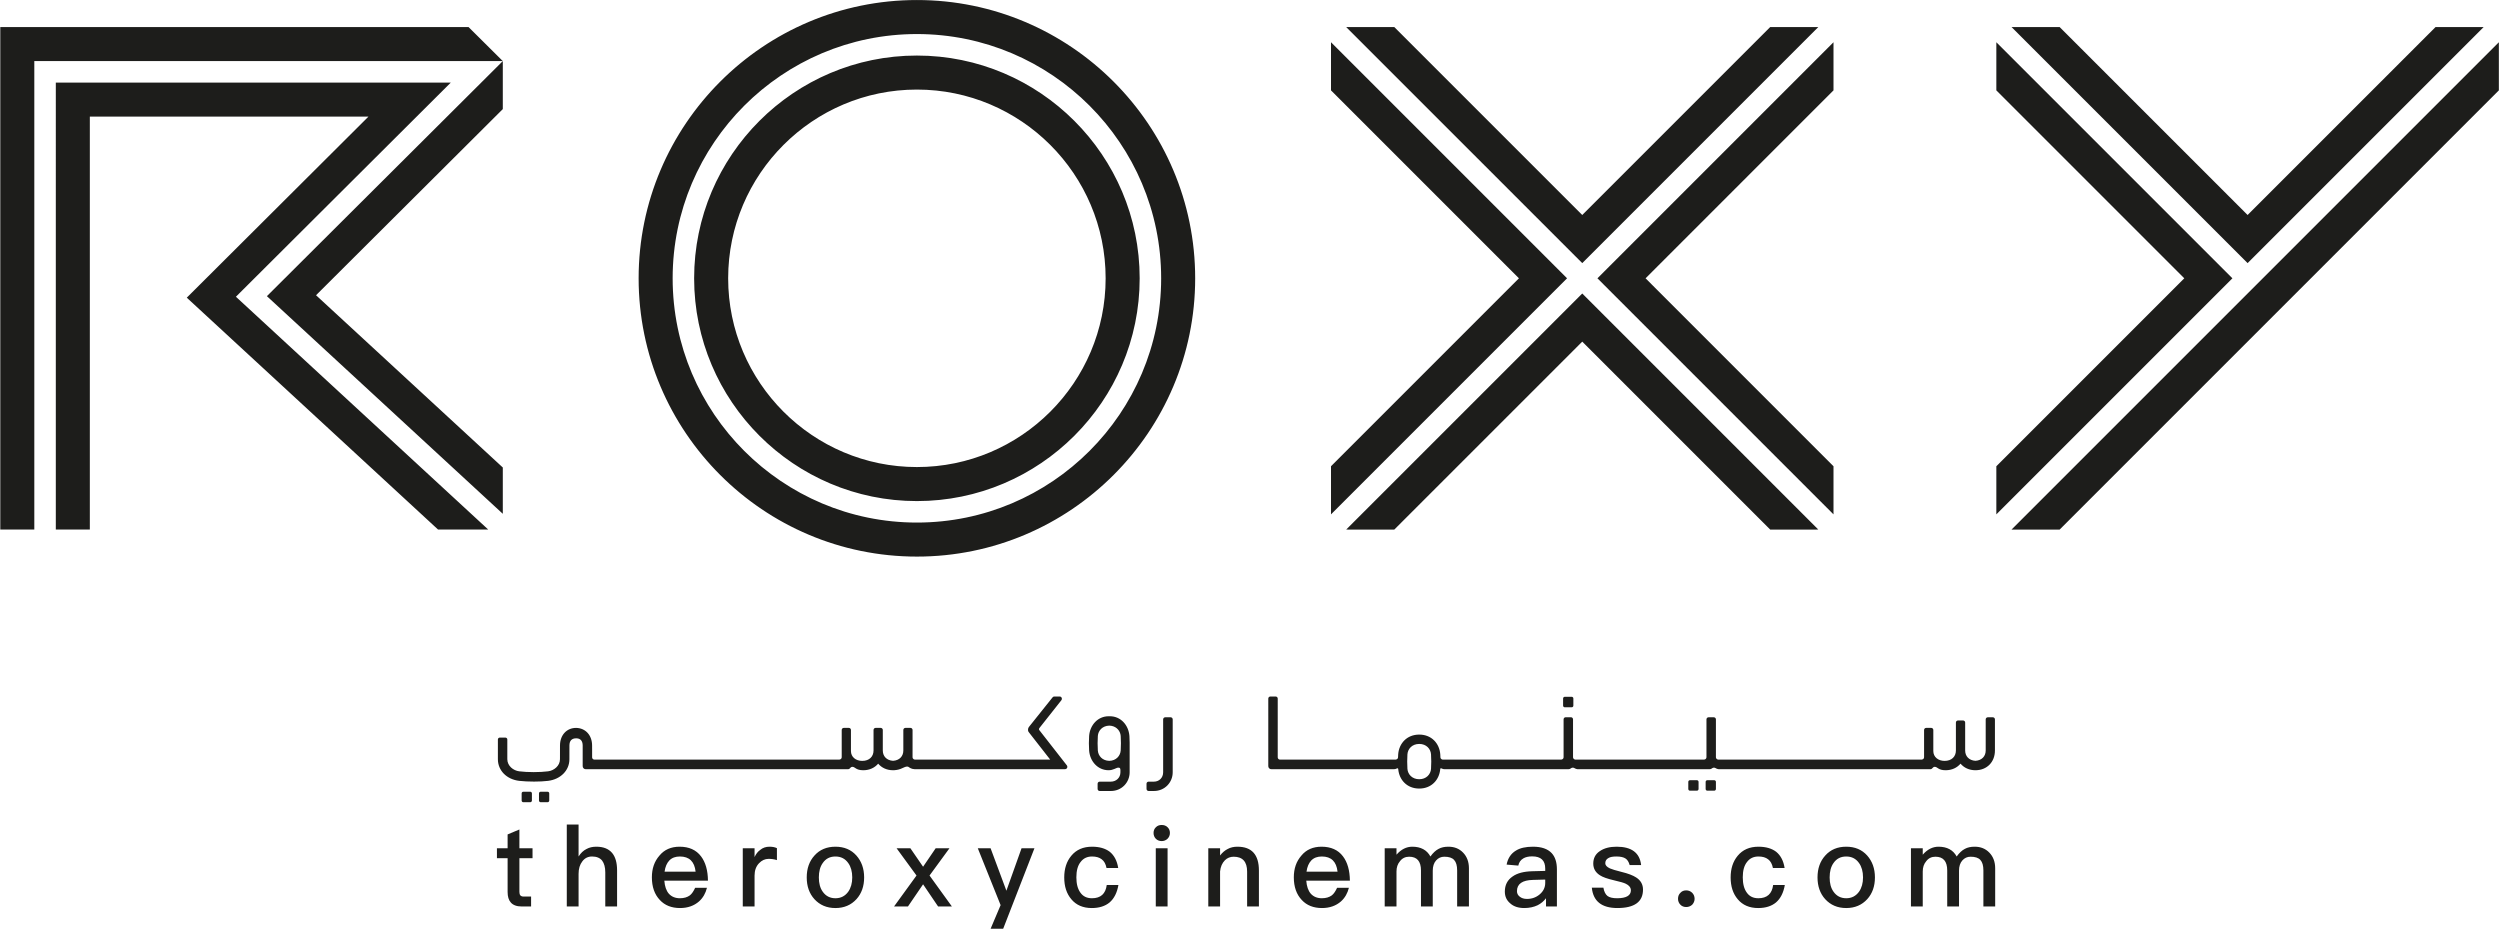 <svg xmlns:dc="http://purl.org/dc/elements/1.1/" xmlns:cc="http://creativecommons.org/ns#" xmlns:rdf="http://www.w3.org/1999/02/22-rdf-syntax-ns#" xmlns:svg="http://www.w3.org/2000/svg" xmlns="http://www.w3.org/2000/svg" xmlns:sodipodi="http://sodipodi.sourceforge.net/DTD/sodipodi-0.dtd" xmlns:inkscape="http://www.inkscape.org/namespaces/inkscape" width="1000" height="371.522" viewBox="0 0 264.583 98.299" id="svg8" inkscape:version="0.92.4 (5da689c313, 2019-01-14)" sodipodi:docname="A.svg"><defs id="defs2"><clipPath clipPathUnits="userSpaceOnUse" id="clipPath81"><path d="M 0,0 H 595.276 V 841.89 H 0 Z" id="path79" inkscape:connector-curvature="0"></path></clipPath><clipPath clipPathUnits="userSpaceOnUse" id="clipPath1109"><path d="M 255.654,137.907 V 117.882 h 63.594 v 20.025 h -63.594" id="path1107" inkscape:connector-curvature="0"></path></clipPath><clipPath clipPathUnits="userSpaceOnUse" id="clipPath1117"><path d="m 257.57,136.73 h 59.944 v -17.458 h -59.944 v 17.458" id="path1115" inkscape:connector-curvature="0"></path></clipPath><clipPath clipPathUnits="userSpaceOnUse" id="clipPath1125"><path d="m 257.57,119.272 h 59.944 v 17.458 h -59.944 z" id="path1123" inkscape:connector-curvature="0"></path></clipPath><clipPath clipPathUnits="userSpaceOnUse" id="clipPath6258"><path d="M 0,0 H 792 V 612 H 0 Z" id="path6256" inkscape:connector-curvature="0"></path></clipPath><clipPath clipPathUnits="userSpaceOnUse" id="clipPath6214"><path d="M 0,0 H 792 V 612 H 0 Z" id="path6212" inkscape:connector-curvature="0"></path></clipPath><clipPath clipPathUnits="userSpaceOnUse" id="clipPath6182"><path d="M 0,0 H 792 V 612 H 0 Z" id="path6180" inkscape:connector-curvature="0"></path></clipPath><clipPath clipPathUnits="userSpaceOnUse" id="clipPath6154"><path d="M 0,0 H 792 V 612 H 0 Z" id="path6152" inkscape:connector-curvature="0"></path></clipPath><clipPath clipPathUnits="userSpaceOnUse" id="clipPath8759"><path d="M 0,0 H 907.087 V 651.969 H 0 Z" id="path8757" inkscape:connector-curvature="0"></path></clipPath></defs><g inkscape:label="Layer 1" inkscape:groupmode="layer" id="layer1" transform="translate(31.102,858.185)"><g id="g8973" transform="matrix(0.653,0,0,-0.653,22.111,-851.719)"><path inkscape:connector-curvature="0" id="path8971" style="fill:#1d1d1b;fill-opacity:1;fill-rule:nonzero;stroke:none" d="m 0,0 -5.551,5.516 h -75.892 v -81.441 h 5.513 L -75.93,0 Z M -0.002,-73.371 H 0 v 7.502 L -30.27,-37.947 0,-7.779 v 7.781 l -38.233,-38.1 z m -43.253,35.178 40.895,-37.734 h -8.131 l -40.727,37.583 29.447,29.348 h -45.16 v -66.929 h -5.514 V -3.481 H -8.427 Z M 134.228,3.056 v -7.8 l 30.459,-30.46 -30.459,-30.461 v -7.799 l 38.259,38.26 z m 10.259,-78.984 30.463,30.461 30.461,-30.461 7.798,10e-4 -38.259,38.26 -38.262,-38.26 z m 71.184,2.464 v 7.798 l -30.459,30.462 30.459,30.461 v 7.799 l -38.26,-38.26 z M 136.688,5.518 h 7.799 l 30.463,-30.46 30.461,30.46 h 7.798 l -38.259,-38.26 z m 107.837,-81.445 7.797,-10e-4 71.185,71.185 v 7.799 z m -2.463,78.983 v -7.799 l 30.461,-30.461 -30.461,-30.462 v -7.798 l 38.26,38.26 z m 40.723,-35.798 -38.26,38.26 h 7.798 l 30.462,-30.46 30.462,30.46 h 7.798 z M 67.114,-74.792 c -21.83,0 -39.587,17.759 -39.587,39.587 0,21.828 17.757,39.588 39.587,39.588 21.828,0 39.587,-17.76 39.587,-39.588 0,-21.828 -17.759,-39.587 -39.587,-39.587 m 0,84.689 c -24.869,0 -45.101,-20.233 -45.101,-45.102 0,-24.869 20.232,-45.102 45.101,-45.102 24.868,0 45.101,20.233 45.101,45.102 0,24.869 -20.233,45.102 -45.101,45.102 m 0,-75.692 c -16.867,0 -30.59,13.724 -30.59,30.59 0,16.867 13.723,30.59 30.59,30.59 16.867,0 30.588,-13.723 30.588,-30.59 0,-16.866 -13.721,-30.59 -30.588,-30.59 m 0,66.694 c -19.908,0 -36.105,-16.196 -36.105,-36.104 0,-19.907 16.197,-36.105 36.105,-36.105 19.908,0 36.105,16.198 36.105,36.105 0,19.908 -16.197,36.104 -36.105,36.104"></path></g><g id="g8977" transform="matrix(0.653,0,0,-0.653,135.412,-783.507)"><path inkscape:connector-curvature="0" id="path8975" style="fill:#1d1d1b;fill-opacity:1;fill-rule:nonzero;stroke:none" d="m 0,0 c 0,-0.151 -0.117,-0.27 -0.266,-0.27 h -1.131 c -0.15,0 -0.267,0.119 -0.267,0.27 v 1.161 c 0,0.135 0.117,0.27 0.267,0.27 h 1.131 C -0.117,1.431 0,1.296 0,1.161 Z m 21.439,-13.52 c 0,-0.135 0.118,-0.269 0.267,-0.269 h 1.131 c 0.149,0 0.267,0.134 0.267,0.269 v 1.161 c 0,0.152 -0.118,0.269 -0.267,0.269 h -1.131 c -0.149,0 -0.267,-0.117 -0.267,-0.269 z m -2.811,1.161 c 0,0.152 0.117,0.269 0.267,0.269 h 1.131 c 0.149,0 0.266,-0.117 0.266,-0.269 v -1.161 c 0,-0.135 -0.117,-0.269 -0.266,-0.269 h -1.131 c -0.15,0 -0.267,0.134 -0.267,0.269 z m 49.365,10.467 h -0.831 c -0.183,0 -0.333,-0.152 -0.333,-0.337 v -5.047 c 0,-0.927 -0.62,-1.603 -1.664,-1.67 -1.044,0.067 -1.664,0.743 -1.664,1.67 v 4.531 c 0,0.185 -0.149,0.337 -0.332,0.337 H 63.165 62.337 62.332 C 62.149,-2.408 62,-2.56 62,-2.745 v -4.531 c 0,-0.976 -0.682,-1.683 -1.83,-1.683 -1.031,0 -1.83,0.622 -1.83,1.599 v 3.413 c 0,0.184 -0.15,0.336 -0.332,0.336 h -0.832 c -0.183,0 -0.334,-0.152 -0.334,-0.336 v -4.4 c 0,-0.386 -0.404,-0.406 -0.404,-0.406 L 23.5,-8.754 c -0.052,0.004 -0.396,0.048 -0.396,0.407 v 6.118 c 0,0.185 -0.151,0.337 -0.333,0.337 h -0.865 c -0.184,0 -0.334,-0.152 -0.334,-0.337 v -6.118 h -10e-4 c 0,-0.386 -0.403,-0.406 -0.403,-0.406 L 0.345,-8.754 c -0.054,0.004 -0.398,0.048 -0.398,0.407 v 6.125 c 0,0.185 -0.149,0.336 -0.332,0.336 h -0.866 c -0.183,0 -0.333,-0.151 -0.333,-0.336 v -6.125 c 0,-0.386 -0.404,-0.406 -0.404,-0.406 l -19.159,-10e-4 c -0.055,0.004 -0.399,0.048 -0.399,0.407 h -0.001 c -0.006,0.162 -0.013,0.317 -0.022,0.455 -0.134,1.767 -1.415,3.197 -3.41,3.197 -1.999,0 -3.278,-1.43 -3.412,-3.197 -0.009,-0.138 -0.016,-0.293 -0.022,-0.455 h -0.001 c 0,-0.386 -0.405,-0.406 -0.405,-0.406 l -18.7,-10e-4 c -0.115,0 -0.395,0.048 -0.395,0.407 V 1.14 c 0,0.185 -0.15,0.337 -0.332,0.337 h -0.866 c -0.183,0 -0.333,-0.152 -0.333,-0.337 V -9.797 c 0,-0.256 0.168,-0.506 0.504,-0.506 h 19.895 c 0.291,0 0.424,0.146 0.557,0.146 0.1,0 0.103,-0.145 0.103,-0.145 h 0.004 c 0.156,-1.741 1.427,-3.143 3.403,-3.143 1.974,0 3.247,1.402 3.402,3.143 h 0.003 c 0,0 0.002,0.145 0.103,0.145 0.134,0 0.266,-0.146 0.557,-0.146 H -0.77 c 0.198,0 0.337,0.114 0.44,0.181 0.103,0.065 0.308,0.114 0.496,-0.004 0.256,-0.159 0.496,-0.177 0.496,-0.177 h 21.443 c 0.198,0 0.337,0.114 0.441,0.181 0.103,0.065 0.307,0.114 0.495,-0.004 0.255,-0.159 0.497,-0.177 0.497,-0.177 h 34.369 c 0.101,0 0.167,0.048 0.234,0.115 0.099,0.119 0.249,0.269 0.416,0.269 0.481,0 0.548,-0.555 1.778,-0.555 1.022,0 1.857,0.407 2.416,1.067 0.558,-0.66 1.393,-1.067 2.414,-1.067 1.88,0 3.161,1.346 3.161,3.198 v 5.047 c 0,0.185 -0.149,0.337 -0.333,0.337 m -91.061,-8.356 c -0.066,-0.892 -0.764,-1.683 -1.911,-1.683 -1.149,0 -1.849,0.791 -1.915,1.683 -0.049,0.69 -0.049,1.667 0,2.356 0.066,0.892 0.766,1.683 1.915,1.683 1.147,0 1.845,-0.791 1.911,-1.683 0.051,-0.689 0.051,-1.666 0,-2.356 m -142.913,-3.979 v -1.162 c 0,-0.134 -0.117,-0.269 -0.266,-0.269 h -1.131 c -0.15,0 -0.266,0.135 -0.266,0.269 v 1.162 c 0,0.152 0.116,0.27 0.266,0.27 h 1.131 c 0.149,0 0.266,-0.118 0.266,-0.27 m -3.077,0.27 h -1.131 c -0.15,0 -0.266,-0.118 -0.266,-0.27 v -1.162 c 0,-0.134 0.116,-0.269 0.266,-0.269 h 1.131 c 0.151,0 0.267,0.135 0.267,0.269 v 1.162 c 0,0.152 -0.116,0.27 -0.267,0.27 m 97.108,9.038 c 0.023,-0.31 0.037,-1.08 0.037,-1.08 v -4.81 c 0,-1.63 -1.28,-3.028 -3.043,-3.028 h -10e-4 -1.815 c -0.183,0 -0.333,0.152 -0.333,0.337 v 0.842 c 0,0.184 0.15,0.336 0.333,0.336 h 1.816 c 0.832,0 1.547,0.606 1.547,1.513 v 0.371 c 0,0.32 -0.133,0.404 -0.364,0.388 -0.333,-0.017 -0.783,-0.422 -1.548,-0.422 -1.747,0 -3.029,1.431 -3.16,3.198 -0.05,0.672 -0.05,1.681 0,2.355 0.131,1.766 1.413,3.196 3.16,3.196 h 0.211 c 1.747,0 3.028,-1.43 3.16,-3.196 m -1.413,0 c -0.056,0.764 -0.582,1.451 -1.453,1.632 -0.055,0.009 -0.106,0.018 -0.163,0.023 -0.078,0.009 -0.155,0.02 -0.236,0.022 -1.111,-0.029 -1.789,-0.803 -1.853,-1.677 -0.05,-0.69 -0.05,-1.667 0,-2.355 0.064,-0.876 0.742,-1.65 1.853,-1.678 1.11,0.028 1.787,0.802 1.852,1.678 0.05,0.688 0.05,1.665 0,2.355 m 8.093,3.029 h -0.88 c -0.183,0 -0.333,-0.153 -0.333,-0.339 v -8.58 c 0,-0.907 -0.665,-1.513 -1.496,-1.513 h -0.866 c -0.182,0 -0.333,-0.152 -0.333,-0.336 V -13.5 c 0,-0.185 0.151,-0.337 0.333,-0.337 h 0.866 c 1.761,0 3.043,1.398 3.043,3.028 v 8.58 c 0,0.186 -0.15,0.339 -0.334,0.339 m -16.827,-7.789 -4.433,5.675 c -0.133,0.152 -0.083,0.27 0.016,0.403 l 3.536,4.472 c 0.184,0.252 0.035,0.606 -0.282,0.606 h -0.802 c -0.25,0 -0.316,-0.1 -0.366,-0.168 l -3.781,-4.729 c -0.104,-0.142 -0.17,-0.258 -0.17,-0.392 v -0.203 c 0,-0.134 0.078,-0.243 0.178,-0.366 l 3.413,-4.372 h -21.914 c -0.053,0.003 -0.397,0.047 -0.397,0.406 v 1.055 c 0,0.005 0.001,0.01 0.001,0.01 v 3.335 c 0,0.184 -0.148,0.336 -0.332,0.336 h -0.832 c -0.182,0 -0.332,-0.152 -0.332,-0.336 v -3.329 c 0,-0.927 -0.621,-1.603 -1.665,-1.67 -1.043,0.067 -1.663,0.743 -1.663,1.67 v 3.329 c 0,0.184 -0.15,0.336 -0.333,0.336 h -0.005 -0.828 -0.003 c -0.183,0 -0.332,-0.152 -0.332,-0.336 v -3.329 c 0,-0.976 -0.682,-1.683 -1.83,-1.683 -1.033,0 -1.831,0.622 -1.831,1.599 v 3.413 c 0,0.184 -0.149,0.336 -0.332,0.336 h -0.832 c -0.184,0 -0.333,-0.152 -0.333,-0.336 v -4.4 c 0,-0.386 -0.405,-0.406 -0.405,-0.406 h -39.633 -0.017 c -0.117,0 -0.397,0.047 -0.397,0.406 v 1.401 l -0.002,0.006 -0.001,0.469 c 0,1.659 -1.058,2.833 -2.592,2.86 -1.538,0 -2.611,-1.177 -2.611,-2.86 l -0.005,-2.218 c 0,-1.085 -0.983,-1.85 -1.935,-1.962 -0.643,-0.081 -1.469,-0.127 -2.327,-0.127 -0.861,0 -1.689,0.046 -2.337,0.128 -0.95,0.112 -1.934,0.877 -1.934,1.962 v 0.825 2.37 c 0,0.171 -0.139,0.31 -0.306,0.31 H -174 c -0.168,0 -0.306,-0.139 -0.306,-0.31 v -3.195 c 0,-1.833 1.427,-3.274 3.47,-3.508 0.68,-0.076 1.528,-0.118 2.392,-0.118 0.858,0 1.639,0.04 2.258,0.118 2.043,0.248 3.471,1.691 3.471,3.507 l 0.003,2.218 c 0,0.765 0.362,1.171 1.086,1.171 l 0.067,10e-4 c 0.651,-0.026 0.995,-0.432 0.995,-1.172 v -1.247 -2.08 c 0,-0.255 0.168,-0.505 0.503,-0.505 h 42.545 c 0.1,0 0.165,0.048 0.234,0.115 0.098,0.119 0.248,0.269 0.416,0.269 0.481,0 0.549,-0.555 1.778,-0.555 1.022,0 1.857,0.407 2.416,1.066 0.558,-0.659 1.392,-1.066 2.413,-1.066 0.064,0 0.128,0.003 0.189,0.007 l -0.001,-10e-4 0.037,0.002 h 0.001 c 0.101,0.007 0.568,0.044 1.008,0.215 0.463,0.177 0.625,0.312 0.924,0.362 0.136,0.022 0.265,0.017 0.356,-0.054 0.206,-0.134 0.463,-0.337 0.979,-0.36 l 24.37,0.001 c 0.365,0 0.481,0.405 0.299,0.623"></path></g><g id="g8981" transform="matrix(0.653,0,0,-0.653,174.061,-768.575)"><path inkscape:connector-curvature="0" id="path8979" style="fill:#1d1d1b;fill-opacity:1;fill-rule:nonzero;stroke:none" d="m 0,0 c -0.937,0 -1.804,-0.419 -2.561,-1.295 v 1.04 h -1.912 v -9.432 h 1.912 v 5.674 c 0,0.657 0.18,1.222 0.577,1.678 0.361,0.475 0.866,0.712 1.479,0.712 1.262,0 1.911,-0.731 1.911,-2.226 v -5.838 h 1.912 v 5.801 c 0,0.694 0.18,1.259 0.541,1.66 0.361,0.402 0.793,0.603 1.334,0.603 0.722,0 1.263,-0.164 1.587,-0.529 0.325,-0.347 0.488,-0.912 0.488,-1.679 v -5.856 h 1.911 v 6.185 c 0,1.058 -0.325,1.897 -0.938,2.535 C 7.61,-0.31 6.816,0 5.86,0 5.229,0 4.707,-0.109 4.273,-0.347 3.805,-0.584 3.354,-1.003 2.939,-1.587 2.362,-0.529 1.37,0 0,0 m -14.964,-1.587 c 0.884,0 1.569,-0.347 2.074,-1.058 0.433,-0.602 0.65,-1.386 0.65,-2.334 0,-0.931 -0.217,-1.698 -0.65,-2.318 -0.505,-0.692 -1.19,-1.057 -2.074,-1.057 -0.884,0 -1.568,0.365 -2.056,1.057 -0.432,0.603 -0.63,1.368 -0.63,2.318 0,0.948 0.198,1.732 0.63,2.334 0.488,0.711 1.172,1.058 2.056,1.058 m 0,1.587 c -1.406,0 -2.542,-0.475 -3.39,-1.423 -0.847,-0.931 -1.262,-2.116 -1.262,-3.556 0,-1.423 0.415,-2.609 1.244,-3.521 0.866,-0.949 2.002,-1.441 3.408,-1.441 1.407,0 2.543,0.492 3.409,1.441 0.829,0.912 1.244,2.098 1.244,3.521 0,1.44 -0.432,2.625 -1.262,3.556 C -12.421,-0.475 -13.557,0 -14.964,0 m -14.223,0 c -1.444,0 -2.562,-0.492 -3.374,-1.478 -0.756,-0.912 -1.135,-2.079 -1.135,-3.501 0,-1.46 0.379,-2.627 1.154,-3.54 0.793,-0.948 1.894,-1.422 3.318,-1.422 1.19,0 2.164,0.309 2.885,0.912 0.722,0.62 1.209,1.568 1.425,2.827 h -1.894 c -0.18,-1.423 -0.973,-2.152 -2.398,-2.152 -0.829,0 -1.442,0.31 -1.857,0.893 -0.452,0.603 -0.667,1.441 -0.667,2.499 0,1.059 0.215,1.898 0.684,2.482 0.451,0.601 1.065,0.893 1.859,0.893 0.648,0 1.171,-0.145 1.568,-0.456 0.396,-0.292 0.649,-0.766 0.775,-1.404 h 1.894 c -0.18,1.167 -0.65,2.043 -1.37,2.627 -0.722,0.547 -1.678,0.82 -2.867,0.82 m -11.702,-7.077 c -0.397,0 -0.704,-0.128 -0.938,-0.384 -0.271,-0.255 -0.397,-0.583 -0.397,-0.984 0,-0.366 0.126,-0.694 0.397,-0.967 0.234,-0.237 0.541,-0.365 0.938,-0.365 0.361,0 0.685,0.128 0.955,0.365 0.253,0.273 0.398,0.601 0.398,0.967 0,0.401 -0.145,0.729 -0.398,0.984 -0.27,0.256 -0.594,0.384 -0.955,0.384 M -52.174,0 c -1.118,0 -2.038,-0.237 -2.741,-0.729 -0.703,-0.475 -1.046,-1.15 -1.046,-2.007 0,-0.803 0.36,-1.441 1.082,-1.897 0.433,-0.292 1.208,-0.565 2.309,-0.821 0.955,-0.219 1.587,-0.401 1.875,-0.547 0.541,-0.256 0.83,-0.62 0.83,-1.076 0,-0.84 -0.758,-1.277 -2.237,-1.277 -0.721,0 -1.226,0.127 -1.55,0.365 -0.326,0.255 -0.56,0.711 -0.668,1.349 h -1.875 c 0.216,-2.189 1.587,-3.301 4.147,-3.301 2.76,0 4.148,1.003 4.148,2.991 0,0.84 -0.378,1.496 -1.118,1.971 -0.505,0.328 -1.298,0.637 -2.363,0.893 -0.937,0.237 -1.551,0.42 -1.875,0.565 -0.505,0.238 -0.758,0.511 -0.758,0.839 0,0.366 0.162,0.658 0.505,0.84 0.289,0.182 0.722,0.255 1.299,0.255 0.649,0 1.154,-0.109 1.479,-0.328 0.306,-0.201 0.523,-0.548 0.667,-1.059 h 1.858 C -48.423,-0.985 -49.758,0 -52.174,0 m -11.573,-5.326 v -0.548 c 0,-0.73 -0.307,-1.35 -0.884,-1.842 -0.577,-0.493 -1.263,-0.748 -2.074,-0.748 -0.486,0 -0.883,0.128 -1.172,0.364 -0.307,0.238 -0.451,0.53 -0.451,0.895 0,1.167 0.866,1.787 2.615,1.824 z M -65.73,0 c -1.155,0 -2.092,-0.2 -2.778,-0.639 -0.794,-0.473 -1.299,-1.24 -1.497,-2.261 l 1.894,-0.164 c 0.108,0.529 0.379,0.912 0.811,1.167 0.361,0.219 0.848,0.329 1.443,0.329 1.407,0 2.11,-0.658 2.11,-1.971 v -0.383 l -2.092,-0.055 c -1.371,-0.036 -2.453,-0.31 -3.21,-0.857 -0.83,-0.565 -1.244,-1.387 -1.244,-2.444 0,-0.785 0.288,-1.423 0.883,-1.915 0.541,-0.494 1.299,-0.748 2.272,-0.748 0.83,0 1.551,0.164 2.164,0.456 0.541,0.273 0.993,0.656 1.353,1.131 v -1.333 h 1.767 v 6.021 c 0,1.148 -0.288,2.024 -0.847,2.626 C -63.351,-0.347 -64.36,0 -65.73,0 m -19.561,0 c -0.938,0 -1.804,-0.419 -2.562,-1.295 v 1.04 h -1.911 v -9.432 h 1.911 v 5.674 c 0,0.657 0.181,1.222 0.578,1.678 0.361,0.475 0.866,0.712 1.478,0.712 1.263,0 1.912,-0.731 1.912,-2.226 v -5.838 h 1.911 v 5.801 c 0,0.694 0.181,1.259 0.541,1.66 0.362,0.402 0.794,0.603 1.335,0.603 0.722,0 1.263,-0.164 1.587,-0.529 0.324,-0.347 0.488,-0.912 0.488,-1.679 v -5.856 h 1.911 v 6.185 c 0,1.058 -0.325,1.897 -0.938,2.535 C -77.682,-0.31 -78.475,0 -79.431,0 c -0.631,0 -1.154,-0.109 -1.587,-0.347 -0.468,-0.237 -0.92,-0.656 -1.334,-1.24 C -82.929,-0.529 -83.921,0 -85.291,0 m -14.657,-1.587 c 1.514,0 2.362,-0.821 2.542,-2.463 h -5.032 c 0.109,0.803 0.379,1.405 0.776,1.824 0.433,0.439 0.992,0.639 1.714,0.639 M -100.003,0 c -1.37,0 -2.471,-0.475 -3.264,-1.441 -0.83,-0.949 -1.226,-2.116 -1.226,-3.521 0,-1.55 0.432,-2.772 1.299,-3.684 0.793,-0.858 1.893,-1.295 3.263,-1.295 1.244,0 2.273,0.364 3.084,1.076 0.65,0.584 1.064,1.332 1.281,2.207 h -1.912 c -0.252,-0.547 -0.523,-0.967 -0.847,-1.222 -0.415,-0.31 -0.956,-0.474 -1.623,-0.474 -0.758,0 -1.353,0.254 -1.786,0.729 -0.433,0.492 -0.667,1.204 -0.74,2.116 h 7.07 c -0.018,1.678 -0.397,2.991 -1.118,3.941 C -97.315,-0.511 -98.488,0 -100.003,0 m -13.629,0 c -0.577,0 -1.099,-0.109 -1.569,-0.364 -0.469,-0.238 -0.883,-0.584 -1.244,-1.059 v 1.168 h -1.911 v -9.432 h 1.911 v 5.674 c 0.072,0.766 0.342,1.368 0.775,1.806 0.398,0.401 0.884,0.584 1.425,0.584 1.443,0 2.182,-0.803 2.182,-2.408 v -5.656 h 1.912 v 5.82 c 0,2.591 -1.172,3.867 -3.481,3.867 m -13.234,-9.687 h 1.912 v 9.432 h -1.912 z m 0.956,13.208 c -0.379,0 -0.686,-0.11 -0.938,-0.365 -0.253,-0.237 -0.379,-0.548 -0.379,-0.93 0,-0.366 0.126,-0.694 0.379,-0.949 0.252,-0.237 0.559,-0.365 0.938,-0.365 0.36,0 0.685,0.128 0.937,0.365 0.253,0.255 0.398,0.566 0.398,0.949 0,0.382 -0.127,0.693 -0.379,0.93 -0.253,0.255 -0.577,0.365 -0.956,0.365 M -137.195,0 c -1.443,0 -2.561,-0.492 -3.372,-1.478 -0.757,-0.912 -1.136,-2.079 -1.136,-3.501 0,-1.46 0.379,-2.627 1.154,-3.54 0.793,-0.948 1.894,-1.422 3.318,-1.422 1.19,0 2.164,0.309 2.885,0.912 0.722,0.62 1.208,1.568 1.425,2.827 h -1.893 c -0.181,-1.423 -0.974,-2.152 -2.399,-2.152 -0.83,0 -1.442,0.31 -1.857,0.893 -0.451,0.603 -0.667,1.441 -0.667,2.499 0,1.059 0.216,1.898 0.684,2.482 0.451,0.601 1.065,0.893 1.858,0.893 0.649,0 1.173,-0.145 1.569,-0.456 0.397,-0.292 0.649,-0.766 0.775,-1.404 h 1.894 c -0.181,1.167 -0.649,2.043 -1.37,2.627 -0.722,0.547 -1.678,0.82 -2.868,0.82 m -18.517,-0.255 3.697,-9.212 -1.623,-3.831 h 2.038 l 5.068,13.043 h -2.092 l -2.453,-6.878 -2.561,6.878 z m -13.16,0 3.227,-4.415 -3.642,-5.017 h 2.255 l 2.452,3.594 2.434,-3.594 h 2.237 l -3.625,5.017 3.228,4.415 h -2.236 l -2.038,-2.992 -2.056,2.992 z m -9.914,-1.332 c 0.884,0 1.569,-0.347 2.074,-1.058 0.433,-0.602 0.65,-1.386 0.65,-2.334 0,-0.931 -0.217,-1.698 -0.65,-2.318 -0.505,-0.692 -1.19,-1.057 -2.074,-1.057 -0.884,0 -1.568,0.365 -2.056,1.057 -0.432,0.603 -0.631,1.368 -0.631,2.318 0,0.948 0.199,1.732 0.631,2.334 0.488,0.711 1.172,1.058 2.056,1.058 m 0,1.587 c -1.406,0 -2.543,-0.475 -3.391,-1.423 -0.847,-0.931 -1.261,-2.116 -1.261,-3.556 0,-1.423 0.414,-2.609 1.244,-3.521 0.865,-0.949 2.002,-1.441 3.408,-1.441 1.406,0 2.543,0.492 3.408,1.441 0.83,0.912 1.244,2.098 1.244,3.521 0,1.44 -0.432,2.625 -1.262,3.556 -0.847,0.948 -1.984,1.423 -3.39,1.423 m -10.691,0 c -0.577,0 -1.082,-0.164 -1.514,-0.529 -0.362,-0.255 -0.668,-0.638 -0.903,-1.149 v 1.423 h -1.911 v -9.432 h 1.911 v 5 c 0,0.82 0.235,1.495 0.722,2.005 0.451,0.475 0.974,0.712 1.551,0.712 0.433,0 0.884,-0.054 1.352,-0.201 v 1.934 C -188.593,-0.073 -189.008,0 -189.477,0 m -14.512,-1.587 c 1.514,0 2.362,-0.821 2.542,-2.463 h -5.032 c 0.109,0.803 0.379,1.405 0.776,1.824 0.433,0.439 0.992,0.639 1.714,0.639 M -204.044,0 c -1.37,0 -2.471,-0.475 -3.264,-1.441 -0.83,-0.949 -1.226,-2.116 -1.226,-3.521 0,-1.55 0.432,-2.772 1.299,-3.684 0.793,-0.858 1.893,-1.295 3.263,-1.295 1.244,0 2.273,0.364 3.084,1.076 0.65,0.584 1.064,1.332 1.281,2.207 h -1.912 c -0.252,-0.547 -0.523,-0.967 -0.847,-1.222 -0.415,-0.31 -0.956,-0.474 -1.623,-0.474 -0.758,0 -1.353,0.254 -1.786,0.729 -0.433,0.492 -0.667,1.204 -0.74,2.116 h 7.07 c -0.018,1.678 -0.397,2.991 -1.118,3.941 -0.793,1.057 -1.966,1.568 -3.481,1.568 m -18.281,3.594 V -9.687 h 1.911 v 5.291 c 0,0.821 0.198,1.496 0.613,2.025 0.397,0.529 0.92,0.784 1.57,0.784 0.72,0 1.28,-0.219 1.64,-0.675 0.324,-0.437 0.505,-1.058 0.505,-1.897 v -5.528 h 1.912 v 5.856 c 0,1.241 -0.27,2.189 -0.811,2.828 -0.577,0.675 -1.425,1.003 -2.543,1.003 -0.596,0 -1.118,-0.109 -1.587,-0.364 -0.524,-0.256 -0.956,-0.676 -1.299,-1.223 v 5.181 z m -7.68,-0.803 -1.911,-0.803 v -2.243 h -1.731 V -1.86 h 1.731 v -5.473 c 0,-0.748 0.162,-1.313 0.522,-1.715 0.362,-0.419 0.957,-0.639 1.75,-0.639 h 1.533 v 1.606 h -1.226 c -0.234,0 -0.397,0.073 -0.505,0.183 -0.108,0.127 -0.163,0.31 -0.163,0.565 v 5.473 h 2.128 v 1.605 h -2.128 z"></path></g></g></svg>
